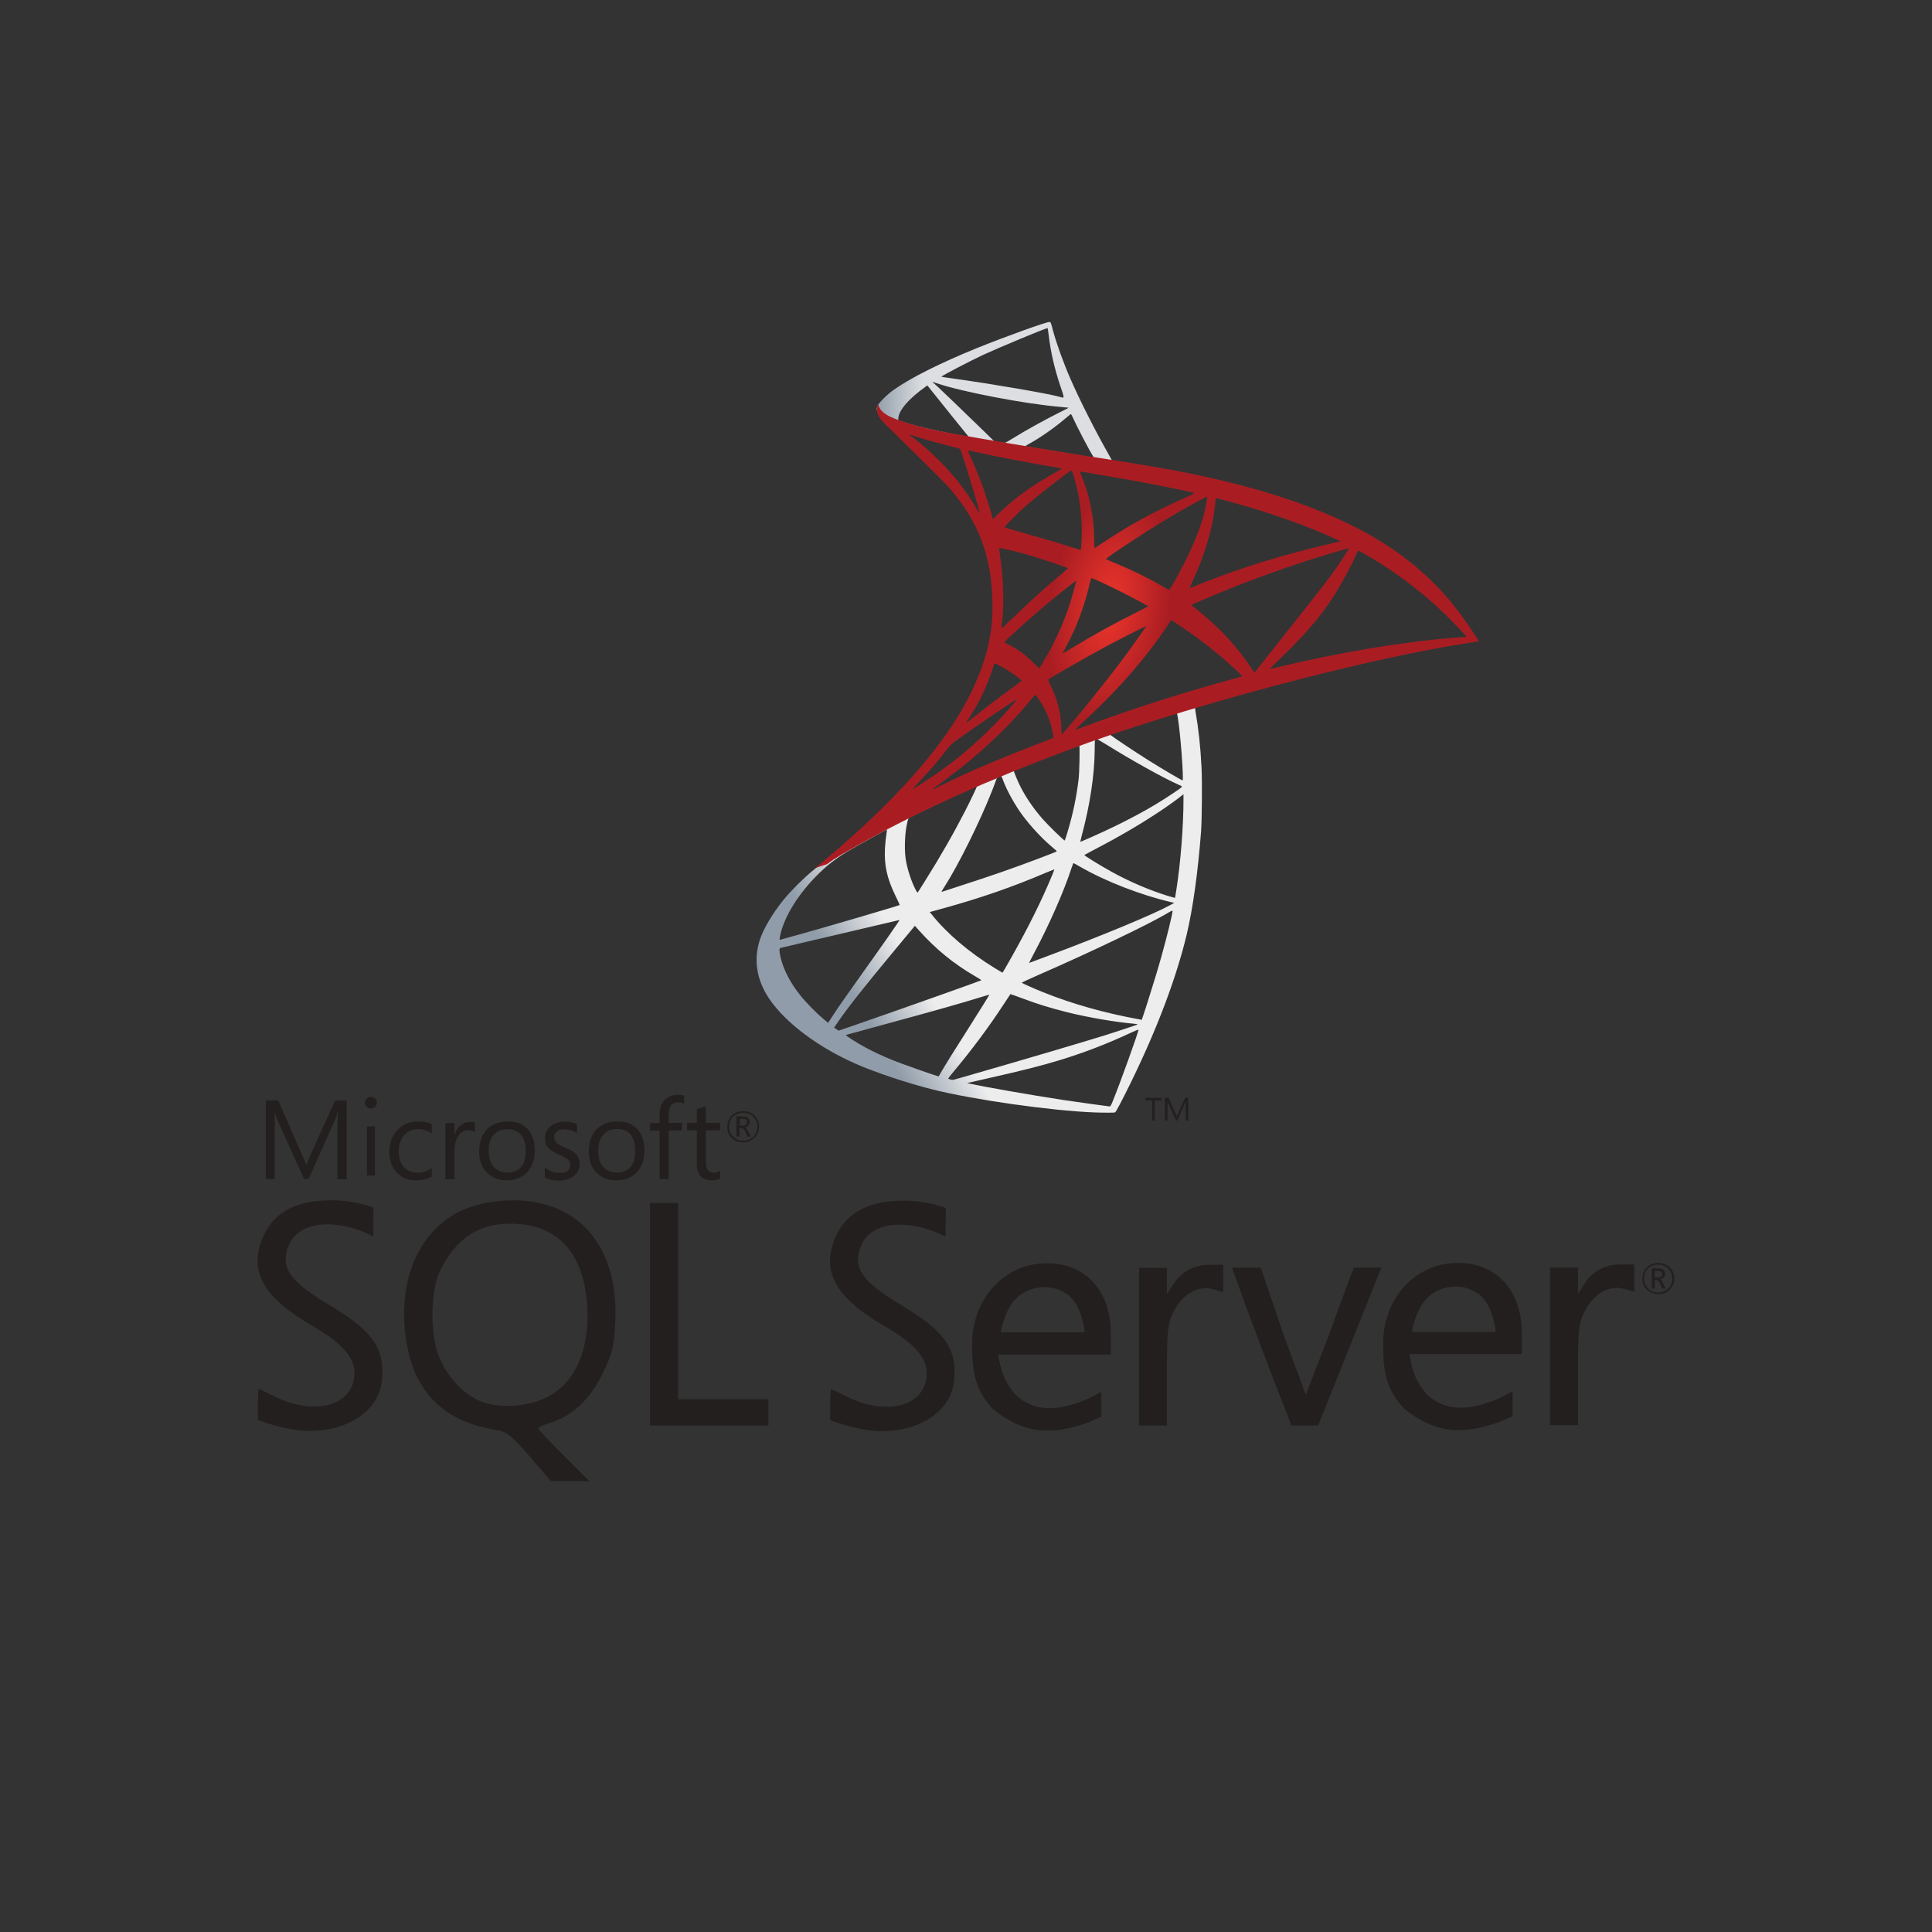 <svg xmlns="http://www.w3.org/2000/svg" width="60" height="60" viewBox="0 0 60 60" fill="none"><rect x="0" y="0" width="60" height="60" fill="#333333" stroke="none"/><path d="M37.661 21.463L32.743 23.069L28.465 24.957L27.268 25.273C26.964 25.563 26.644 25.857 26.298 26.154C25.919 26.481 25.566 26.778 25.295 26.994C24.994 27.232 24.548 27.678 24.321 27.96C23.983 28.384 23.715 28.834 23.6 29.179C23.395 29.804 23.496 30.436 23.89 31.019C24.395 31.763 25.403 32.521 26.577 33.038C27.175 33.301 28.183 33.64 28.941 33.829C30.201 34.149 32.639 34.495 33.981 34.547C34.252 34.558 34.617 34.558 34.631 34.547C34.661 34.528 34.869 34.13 35.111 33.636C35.936 31.952 36.531 30.372 36.854 29.023C37.047 28.206 37.2 27.117 37.3 25.827C37.326 25.466 37.337 24.258 37.315 23.849C37.282 23.18 37.222 22.638 37.129 22.106C37.114 22.028 37.111 21.958 37.118 21.954C37.133 21.943 37.178 21.928 37.783 21.753L37.661 21.463V21.463H37.661V21.463ZM36.538 22.121C36.583 22.121 36.702 23.262 36.731 23.983C36.739 24.136 36.735 24.236 36.728 24.236C36.698 24.236 36.1 23.883 35.672 23.615C35.301 23.381 34.594 22.913 34.483 22.824C34.446 22.798 34.449 22.794 34.754 22.69C35.271 22.515 36.497 22.121 36.538 22.121ZM34.033 22.946C34.067 22.946 34.152 22.994 34.356 23.121C35.122 23.6 36.163 24.18 36.609 24.373C36.746 24.433 36.761 24.411 36.445 24.626C35.769 25.087 34.925 25.541 33.892 25.998C33.71 26.08 33.557 26.143 33.554 26.143C33.546 26.143 33.569 26.05 33.598 25.938C33.847 25.013 33.989 24.076 33.996 23.325C34 22.954 34 22.954 34.033 22.942C34.026 22.946 34.029 22.946 34.033 22.946ZM33.517 23.143C33.539 23.166 33.524 23.998 33.494 24.225C33.427 24.767 33.323 25.273 33.152 25.842C33.111 25.979 33.074 26.094 33.067 26.102C33.052 26.12 32.543 25.622 32.375 25.429C32.085 25.095 31.859 24.76 31.692 24.433C31.606 24.266 31.472 23.939 31.483 23.927C31.543 23.887 33.502 23.128 33.517 23.143ZM31.086 24.098C31.089 24.098 31.093 24.098 31.097 24.102C31.104 24.11 31.13 24.169 31.153 24.236C31.271 24.559 31.539 25.035 31.77 25.34C32.022 25.674 32.353 26.031 32.628 26.265C32.717 26.34 32.799 26.41 32.81 26.422C32.833 26.444 32.84 26.44 32.234 26.671C31.532 26.938 30.766 27.206 29.889 27.488C29.679 27.556 29.47 27.624 29.261 27.693C29.227 27.704 29.238 27.685 29.335 27.533C29.77 26.853 30.431 25.518 30.803 24.574C30.866 24.411 30.93 24.247 30.941 24.21C30.956 24.158 30.974 24.139 31.022 24.113C31.048 24.106 31.075 24.098 31.086 24.098ZM30.342 24.407C30.353 24.414 30.164 24.812 29.978 25.176C29.617 25.879 29.224 26.57 28.696 27.41C28.607 27.555 28.521 27.689 28.51 27.704C28.491 27.73 28.484 27.722 28.424 27.607C28.298 27.358 28.194 27.038 28.138 26.745C28.082 26.455 28.094 25.949 28.157 25.637C28.205 25.407 28.201 25.41 28.313 25.355C28.789 25.113 30.327 24.392 30.342 24.407ZM36.754 24.667V24.823C36.754 25.652 36.665 26.79 36.535 27.618C36.512 27.763 36.494 27.882 36.49 27.886C36.49 27.886 36.382 27.856 36.256 27.819C35.698 27.644 35.092 27.388 34.546 27.087C34.185 26.89 33.661 26.566 33.676 26.552C33.68 26.548 33.836 26.466 34.018 26.369C34.747 25.99 35.446 25.581 36.051 25.176C36.278 25.024 36.62 24.779 36.694 24.712L36.754 24.667ZM27.536 25.767C27.551 25.767 27.547 25.797 27.525 25.931C27.51 26.027 27.491 26.206 27.484 26.328C27.454 26.871 27.544 27.273 27.811 27.823C27.885 27.975 27.945 28.102 27.941 28.105C27.915 28.128 25.455 28.849 24.681 29.06C24.451 29.124 24.25 29.179 24.235 29.183C24.209 29.191 24.206 29.187 24.217 29.124C24.302 28.577 24.719 27.864 25.298 27.261C25.685 26.86 25.994 26.626 26.521 26.325C26.9 26.109 27.484 25.786 27.529 25.771C27.529 25.767 27.532 25.767 27.536 25.767ZM33.334 26.804C33.338 26.801 33.427 26.849 33.535 26.912C34.33 27.373 35.438 27.8 36.382 28.02L36.468 28.038L36.349 28.105C35.854 28.38 34.23 29.057 32.569 29.677C32.327 29.767 32.089 29.856 32.044 29.874C32 29.893 31.959 29.904 31.959 29.9C31.959 29.897 32.026 29.767 32.111 29.607C32.576 28.737 33.044 27.678 33.282 26.942C33.312 26.871 33.331 26.808 33.334 26.804ZM32.743 26.998C32.747 27.001 32.717 27.079 32.68 27.169C32.357 27.953 31.933 28.808 31.39 29.767C31.253 30.012 31.138 30.209 31.134 30.209C31.13 30.209 31.019 30.142 30.885 30.06C30.097 29.577 29.398 28.982 28.941 28.406L28.874 28.325L29.212 28.232C30.424 27.901 31.453 27.544 32.476 27.105C32.621 27.046 32.74 26.998 32.743 26.998ZM36.416 28.28C36.419 28.365 36.23 29.131 36.074 29.685C35.944 30.149 35.832 30.514 35.628 31.157C35.538 31.439 35.46 31.673 35.457 31.673C35.453 31.673 35.431 31.67 35.408 31.662C34.304 31.462 33.316 31.183 32.386 30.811C32.126 30.707 31.755 30.54 31.732 30.521C31.725 30.514 31.948 30.41 32.23 30.287C33.922 29.547 35.676 28.707 36.278 28.347C36.349 28.302 36.404 28.28 36.416 28.28ZM27.938 28.57C27.945 28.577 27.473 29.258 26.811 30.183C26.581 30.506 26.313 30.885 26.213 31.027C26.113 31.168 25.96 31.391 25.875 31.525L25.718 31.766L25.551 31.625C25.354 31.462 25.012 31.112 24.86 30.919C24.54 30.521 24.325 30.101 24.239 29.718C24.198 29.54 24.198 29.451 24.235 29.44C24.291 29.425 25.284 29.191 26.213 28.975C26.73 28.856 27.328 28.715 27.543 28.663C27.759 28.611 27.934 28.57 27.938 28.57ZM28.413 28.752L28.532 28.886C29.067 29.484 29.614 29.927 30.275 30.313C30.394 30.38 30.483 30.439 30.476 30.443C30.45 30.462 28.179 31.268 27.127 31.633C26.536 31.841 26.049 32.008 26.046 32.008C26.042 32.008 26.008 31.986 25.971 31.96L25.904 31.911L26.012 31.755C26.361 31.25 26.8 30.696 27.755 29.544L28.413 28.752ZM31.379 30.874C31.383 30.871 31.547 30.93 31.747 31.004C32.23 31.186 32.613 31.302 33.126 31.432C33.758 31.592 34.672 31.748 35.211 31.792C35.293 31.8 35.338 31.807 35.323 31.818C35.297 31.833 34.751 32.015 34.349 32.142C33.71 32.342 31.758 32.919 30.168 33.376C29.874 33.461 29.621 33.532 29.606 33.536C29.569 33.543 29.447 33.51 29.447 33.495C29.447 33.487 29.536 33.372 29.643 33.246C30.179 32.606 30.71 31.893 31.153 31.216C31.275 31.03 31.379 30.878 31.379 30.874ZM30.725 30.893C30.729 30.897 30.465 31.32 30.004 32.049C29.807 32.357 29.588 32.707 29.51 32.829C29.435 32.948 29.324 33.134 29.261 33.238L29.153 33.428L29.097 33.413C28.963 33.376 28.023 33.045 27.774 32.945C27.465 32.822 27.146 32.673 26.908 32.547C26.61 32.387 26.239 32.149 26.269 32.142C26.276 32.138 26.785 32.001 27.398 31.833C29.026 31.391 29.93 31.134 30.521 30.949C30.628 30.915 30.721 30.889 30.725 30.893ZM35.353 31.978H35.356C35.371 32.015 34.769 33.688 34.55 34.216C34.501 34.335 34.483 34.364 34.457 34.361C34.394 34.357 33.52 34.234 32.989 34.156C32.063 34.015 30.509 33.744 30.119 33.654L30.03 33.636L30.584 33.51C31.773 33.242 32.346 33.097 32.925 32.919C33.658 32.696 34.383 32.417 35.115 32.075C35.23 32.023 35.327 31.982 35.353 31.978Z" fill="url(#paint0_linear_727_472)"></path><path d="M32.591 10C32.51 9.989 31.19 10.465 30.339 10.81C29.19 11.279 28.298 11.725 27.748 12.111C27.544 12.256 27.287 12.513 27.247 12.613C27.232 12.65 27.224 12.695 27.224 12.739L27.722 13.212L28.908 13.591L31.729 14.096L34.955 14.65L34.989 14.371C34.977 14.371 34.97 14.368 34.959 14.368L34.535 14.301L34.45 14.148C34.011 13.375 33.528 12.416 33.245 11.769C33.026 11.268 32.818 10.688 32.703 10.272C32.64 10.019 32.632 10.004 32.591 10V10H32.591V10ZM32.532 10.19H32.536C32.539 10.194 32.554 10.298 32.569 10.42C32.632 10.941 32.747 11.442 32.929 11.985C33.067 12.394 33.067 12.372 32.907 12.323C32.528 12.219 30.829 11.926 29.599 11.755C29.402 11.729 29.235 11.703 29.235 11.699C29.22 11.684 30.123 11.212 30.521 11.026C31.03 10.792 32.428 10.208 32.532 10.19ZM28.949 11.855L29.094 11.903C29.882 12.171 31.863 12.55 32.956 12.639C33.078 12.65 33.182 12.662 33.186 12.662C33.19 12.665 33.086 12.721 32.952 12.784C32.424 13.048 31.844 13.371 31.443 13.62C31.324 13.695 31.216 13.754 31.201 13.754C31.186 13.754 31.108 13.739 31.026 13.728L30.878 13.706L30.506 13.342C29.852 12.706 29.339 12.216 29.142 12.03L28.949 11.855ZM28.8 11.97L29.324 12.624C29.61 12.985 29.9 13.338 29.963 13.416C30.027 13.494 30.079 13.557 30.075 13.561C30.06 13.572 29.317 13.427 28.923 13.338C28.518 13.245 28.35 13.2 28.101 13.122L27.897 13.056V13.003C27.901 12.754 28.217 12.383 28.752 12.004L28.8 11.97ZM33.253 12.862C33.268 12.862 33.286 12.896 33.331 12.996C33.457 13.275 33.851 14.026 33.948 14.171C33.978 14.219 34.03 14.223 33.506 14.137C32.246 13.933 31.84 13.866 31.84 13.858C31.84 13.855 31.878 13.829 31.926 13.803C32.316 13.587 32.71 13.312 33.06 13.018C33.145 12.948 33.223 12.881 33.238 12.87C33.242 12.862 33.249 12.858 33.253 12.862Z" fill="url(#paint1_linear_727_472)"></path><path d="M27.272 12.561C27.272 12.561 27.191 12.691 27.269 12.884C27.317 13.003 27.458 13.148 27.618 13.297C27.618 13.297 29.272 14.91 29.473 15.141C30.387 16.196 30.785 17.237 30.822 18.672C30.844 19.593 30.669 20.404 30.235 21.344C29.462 23.032 27.83 24.894 25.314 26.96L25.681 26.838C25.919 26.659 26.243 26.47 27.001 26.053C28.752 25.094 30.721 24.213 33.138 23.306C36.616 21.998 42.337 20.467 45.593 19.969L45.931 19.917L45.879 19.835C45.582 19.374 45.377 19.088 45.132 18.783C44.418 17.898 43.552 17.181 42.493 16.586C41.036 15.773 39.151 15.137 36.765 14.665C36.315 14.576 35.327 14.405 34.524 14.282C32.822 14.018 31.721 13.836 30.51 13.628C30.075 13.553 29.424 13.442 28.993 13.349C28.77 13.301 28.343 13.2 28.008 13.085C27.741 12.981 27.354 12.877 27.272 12.561ZM28.231 13.49C28.235 13.487 28.294 13.509 28.372 13.535C28.514 13.583 28.696 13.639 28.912 13.698C29.075 13.743 29.238 13.787 29.402 13.829C29.625 13.884 29.811 13.936 29.815 13.936C29.841 13.962 30.216 15.163 30.343 15.624C30.391 15.798 30.428 15.947 30.424 15.947C30.42 15.951 30.38 15.888 30.331 15.802C29.896 15.036 29.209 14.26 28.413 13.635C28.309 13.561 28.231 13.494 28.231 13.49ZM30.06 13.996C30.079 13.996 30.16 14.007 30.261 14.029C30.892 14.171 32.026 14.386 32.751 14.509C32.874 14.527 32.97 14.55 32.97 14.557C32.97 14.565 32.926 14.59 32.87 14.62C32.747 14.683 32.253 14.977 32.089 15.088C31.677 15.364 31.305 15.661 31.038 15.928C30.93 16.036 30.837 16.125 30.837 16.125C30.837 16.125 30.814 16.062 30.796 15.984C30.662 15.468 30.383 14.702 30.131 14.163C30.09 14.078 30.056 13.999 30.056 13.992C30.056 13.999 30.056 13.996 30.06 13.996ZM33.279 14.609C33.301 14.617 33.338 14.743 33.413 15.022C33.55 15.561 33.613 16.163 33.591 16.724C33.584 16.88 33.576 17.025 33.569 17.044L33.557 17.081L33.364 17.018C32.967 16.891 32.32 16.702 31.766 16.546C31.45 16.46 31.194 16.382 31.194 16.375C31.194 16.352 31.655 15.891 31.852 15.717C32.227 15.386 33.245 14.598 33.279 14.609ZM33.535 14.646C33.546 14.635 35.074 14.899 35.769 15.033C36.286 15.133 37.036 15.289 37.081 15.308C37.103 15.315 37.025 15.36 36.776 15.471C35.795 15.914 35.066 16.311 34.342 16.795C34.152 16.921 33.992 17.025 33.989 17.025C33.985 17.025 33.981 16.917 33.981 16.787C33.981 16.081 33.84 15.367 33.58 14.765C33.554 14.706 33.532 14.65 33.535 14.646ZM37.486 15.427C37.497 15.438 37.449 15.739 37.404 15.917C37.271 16.471 36.91 17.293 36.468 18.066C36.39 18.203 36.319 18.315 36.312 18.319C36.304 18.322 36.204 18.266 36.089 18.2C35.658 17.947 35.167 17.709 34.632 17.486C34.483 17.423 34.353 17.371 34.349 17.363C34.323 17.341 35.52 16.549 36.152 16.17C36.654 15.865 37.471 15.412 37.486 15.427ZM37.769 15.471C37.802 15.471 38.479 15.657 38.832 15.761C39.705 16.021 40.709 16.389 41.363 16.687L41.634 16.809L41.445 16.854C39.846 17.222 38.479 17.646 37.159 18.181C37.051 18.226 36.955 18.263 36.947 18.263C36.94 18.263 36.977 18.177 37.025 18.073C37.423 17.23 37.679 16.349 37.743 15.598C37.746 15.527 37.758 15.471 37.769 15.471ZM31.034 17.018C31.045 17.006 31.562 17.129 31.84 17.207C32.264 17.326 33.163 17.627 33.163 17.649C33.163 17.653 33.063 17.739 32.944 17.843C32.457 18.248 31.989 18.675 31.428 19.218C31.261 19.378 31.119 19.508 31.112 19.508C31.104 19.508 31.101 19.485 31.104 19.456C31.19 18.831 31.171 18.029 31.052 17.215C31.041 17.11 31.03 17.021 31.034 17.018ZM41.891 17.029C41.898 17.036 41.653 17.423 41.497 17.642C41.274 17.962 40.947 18.385 40.207 19.315C39.817 19.805 39.378 20.359 39.233 20.545C39.084 20.731 38.962 20.887 38.958 20.887C38.954 20.887 38.906 20.82 38.854 20.738C38.438 20.114 37.94 19.567 37.349 19.077C37.237 18.984 37.115 18.883 37.074 18.854C37.033 18.824 36.999 18.794 36.999 18.791C36.999 18.779 37.631 18.508 38.111 18.315C38.951 17.973 40.095 17.564 40.954 17.3C41.404 17.159 41.883 17.021 41.891 17.029ZM42.177 17.103C42.192 17.099 42.281 17.144 42.389 17.207C43.292 17.724 44.177 18.389 44.875 19.073C45.072 19.266 45.559 19.772 45.552 19.776C45.552 19.776 45.381 19.79 45.18 19.805C43.615 19.924 41.612 20.255 39.687 20.72C39.557 20.749 39.441 20.775 39.434 20.775C39.426 20.775 39.571 20.63 39.754 20.456C40.883 19.367 41.4 18.679 42.01 17.452C42.095 17.27 42.169 17.114 42.177 17.103C42.173 17.103 42.173 17.103 42.177 17.103ZM33.9 17.951C33.952 17.962 34.435 18.188 34.799 18.37C35.133 18.538 35.635 18.805 35.661 18.828C35.665 18.831 35.486 18.924 35.267 19.032C34.569 19.381 33.97 19.712 33.346 20.091C33.167 20.199 33.019 20.288 33.015 20.288C33 20.288 33.004 20.273 33.104 20.091C33.439 19.482 33.706 18.753 33.859 18.043C33.873 17.988 33.888 17.951 33.9 17.951ZM33.416 18.04C33.427 18.051 33.301 18.508 33.223 18.757C33.071 19.229 32.814 19.82 32.565 20.266C32.506 20.37 32.416 20.523 32.368 20.608L32.275 20.757L32.067 20.556C31.826 20.322 31.628 20.177 31.376 20.047C31.275 19.995 31.197 19.95 31.197 19.943C31.197 19.913 31.833 19.337 32.32 18.921C32.669 18.619 33.405 18.029 33.416 18.04ZM36.371 19.255L36.553 19.374C36.97 19.645 37.46 20.006 37.836 20.322C38.047 20.497 38.456 20.864 38.538 20.954L38.583 21.002L38.282 21.088C36.579 21.56 35.264 21.98 33.728 22.545C33.557 22.608 33.413 22.66 33.401 22.66C33.379 22.66 33.361 22.678 33.743 22.325C34.725 21.422 35.594 20.426 36.241 19.456L36.371 19.255ZM35.594 19.448C35.602 19.456 35.093 20.173 34.788 20.578C34.423 21.061 33.777 21.872 33.331 22.399C33.145 22.619 32.985 22.801 32.978 22.805C32.967 22.808 32.963 22.753 32.963 22.667C32.963 22.217 32.848 21.738 32.647 21.329C32.561 21.158 32.547 21.117 32.565 21.099C32.636 21.035 33.717 20.419 34.401 20.05C34.862 19.805 35.583 19.441 35.594 19.448ZM30.896 20.601C30.907 20.601 30.993 20.645 31.09 20.697C31.327 20.827 31.539 20.972 31.729 21.128C31.736 21.136 31.64 21.214 31.513 21.307C31.16 21.56 30.625 21.965 30.313 22.214C29.986 22.474 29.974 22.481 30.012 22.426C30.257 22.05 30.38 21.838 30.51 21.567C30.625 21.326 30.74 21.039 30.822 20.79C30.852 20.682 30.889 20.601 30.896 20.601ZM32.149 21.582C32.167 21.578 32.19 21.612 32.29 21.76C32.502 22.076 32.666 22.5 32.706 22.842L32.714 22.916L32.205 23.113C31.294 23.466 30.454 23.816 29.885 24.076C29.726 24.15 29.447 24.284 29.265 24.373C29.082 24.466 28.934 24.537 28.934 24.533C28.934 24.529 29.049 24.444 29.19 24.34C30.302 23.533 31.264 22.649 31.985 21.764C32.063 21.671 32.134 21.586 32.141 21.582L32.149 21.582ZM31.573 21.723C31.588 21.738 31.164 22.218 30.874 22.511C30.157 23.243 29.447 23.816 28.566 24.373C28.454 24.444 28.354 24.507 28.343 24.515C28.317 24.529 28.35 24.492 28.737 24.072C28.982 23.808 29.168 23.585 29.38 23.31C29.521 23.128 29.547 23.102 29.752 22.957C30.298 22.563 31.558 21.708 31.573 21.723Z" fill="url(#paint2_radial_727_472)"></path><path d="M15.91 37.276C15.842 37.276 15.775 37.283 15.707 37.283C14.339 37.355 13.416 37.953 12.876 39.122C12.415 40.178 12.465 41.56 12.882 42.623C13.366 43.662 14.148 44.21 15.454 44.417C15.73 44.462 15.915 44.613 16.451 45.234L17.109 46H18.303L17.509 45.205C17.07 44.769 16.715 44.389 16.715 44.356C16.715 44.322 16.883 44.249 17.086 44.188C17.756 43.986 18.313 43.472 18.702 42.684C19.017 42.051 19.062 41.855 19.107 41.068C19.225 38.724 17.982 37.259 15.91 37.276L15.91 37.276ZM16.957 43.406C16.376 43.685 15.533 43.741 14.982 43.54C14.413 43.332 13.861 42.745 13.614 42.08C13.338 41.353 13.377 40.011 13.692 39.407C14.199 38.445 14.869 38.003 15.848 38.003C17.301 38.003 18.127 38.886 18.235 40.547C18.32 41.934 17.852 42.974 16.958 43.405L16.957 43.406ZM37.586 39.278C37.085 39.278 36.701 39.48 36.443 39.877L36.24 40.191V39.374H35.373V44.273H36.24V42.707C36.24 41.275 36.258 41.108 36.459 40.716C36.737 40.178 37.214 39.91 37.676 40.039L37.986 40.129V39.279H37.586V39.278ZM32.493 39.233C32.323 39.233 32.143 39.256 31.963 39.295C30.803 39.596 30.15 40.699 30.19 41.834C30.19 42.785 30.375 43.26 30.837 43.758C31.783 44.529 32.638 44.59 33.792 44.177C33.989 44.094 34.203 43.997 34.203 43.997V43.227L33.792 43.438C32.858 43.842 32.154 43.842 31.591 43.366C31.232 43.003 31.073 42.567 31 42.069H34.496V41.408C34.496 40.062 33.68 39.212 32.492 39.233H32.493ZM31.079 41.382C31.079 41.382 31.208 40.541 31.687 40.212C31.918 40.05 32.182 39.972 32.441 39.972C32.701 39.972 32.959 40.055 33.173 40.218C33.612 40.553 33.686 41.375 33.686 41.375H31.079V41.382H31.079ZM10.18 40.498C9.24 39.932 8.823 39.524 8.874 39.044C9.02 37.713 10.675 37.897 11.592 38.4L11.598 37.505C11.598 37.505 11.092 37.287 10.365 37.276C9.251 37.259 8.531 37.622 8.193 38.361C7.698 39.451 8.137 40.273 9.723 41.19C10.614 41.705 11.008 42.152 11.008 42.639C11.008 43.646 9.786 43.997 8.525 43.366C8.266 43.237 8.046 43.13 8.035 43.13C7.989 43.416 8.013 44.099 8.013 44.099C8.013 44.099 8.4 44.26 8.981 44.372C10.422 44.657 11.733 43.986 11.857 42.896C11.964 41.872 11.592 41.335 10.18 40.497L10.18 40.498ZM45.258 39.222C45.089 39.222 44.909 39.245 44.722 39.284C43.563 39.585 42.911 40.688 42.955 41.824C42.955 42.773 43.141 43.243 43.602 43.741C44.548 44.512 45.403 44.575 46.563 44.16C46.759 44.077 46.973 43.982 46.973 43.982V43.21L46.562 43.423C45.627 43.825 44.923 43.825 44.361 43.35C44 42.987 43.843 42.556 43.77 42.052H47.26V41.392C47.26 40.052 46.444 39.201 45.256 39.223L45.258 39.222ZM43.844 41.37C43.844 41.37 43.975 40.531 44.453 40.195C44.683 40.033 44.947 39.955 45.206 39.955C45.464 39.955 45.725 40.038 45.938 40.201C46.377 40.536 46.451 41.364 46.451 41.364H43.845L43.844 41.37ZM27.955 40.509C27.015 39.944 26.599 39.535 26.65 39.054C26.796 37.723 28.451 37.908 29.367 38.411L29.374 37.516C29.374 37.516 28.867 37.298 28.141 37.288C27.027 37.271 26.306 37.634 25.968 38.373C25.473 39.463 25.918 40.285 27.499 41.202C28.389 41.716 28.782 42.157 28.782 42.645C28.782 43.652 27.561 44.009 26.301 43.371C26.042 43.243 25.823 43.137 25.81 43.137C25.765 43.423 25.788 44.106 25.788 44.106C25.788 44.106 26.171 44.261 26.75 44.379C28.192 44.665 29.503 43.994 29.627 42.904C29.734 41.886 29.362 41.349 27.955 40.51V40.509H27.955ZM50.351 39.267C49.85 39.267 49.463 39.469 49.209 39.866L49.006 40.179V39.363H48.139V44.261H49.006V42.695C49.006 41.264 49.023 41.096 49.225 40.704C49.503 40.168 49.98 39.899 50.442 40.028L50.752 40.118V39.267L50.351 39.267ZM21.061 40.481V37.36H20.187V44.272H23.863V43.456H21.061V40.481H21.061ZM41.273 41.453L40.552 43.316L39.86 41.443L39.156 39.368H38.261C38.841 41.001 39.472 42.662 40.108 44.272C40.383 44.278 40.659 44.272 40.935 44.272L41.908 41.845L42.899 39.369H42.043C42.043 39.369 41.666 40.352 41.272 41.454L41.273 41.453ZM23.075 35.477C23.216 35.477 23.333 35.432 23.43 35.336C23.526 35.241 23.576 35.129 23.576 34.989C23.576 34.85 23.526 34.733 23.43 34.643C23.333 34.553 23.222 34.508 23.081 34.508C22.94 34.508 22.822 34.553 22.727 34.648C22.63 34.743 22.586 34.86 22.586 34.995C22.586 35.136 22.631 35.252 22.727 35.341C22.817 35.431 22.934 35.475 23.075 35.475V35.477ZM22.765 34.682C22.849 34.598 22.951 34.56 23.081 34.56C23.204 34.56 23.306 34.598 23.391 34.682C23.475 34.765 23.52 34.866 23.52 34.989C23.52 35.112 23.475 35.219 23.391 35.302C23.306 35.386 23.204 35.425 23.081 35.425C22.957 35.425 22.856 35.387 22.772 35.302C22.688 35.219 22.643 35.112 22.643 34.989C22.643 34.866 22.681 34.765 22.765 34.682ZM22.974 35.034H23.03C23.071 35.034 23.11 35.073 23.143 35.146L23.211 35.297H23.318L23.234 35.129C23.2 35.062 23.166 35.023 23.127 35.012C23.177 35 23.216 34.983 23.244 34.95C23.273 34.921 23.283 34.882 23.283 34.838C23.283 34.787 23.267 34.748 23.233 34.72C23.194 34.688 23.132 34.671 23.052 34.671H22.872V35.297H22.963V35.034L22.974 35.034ZM22.974 34.743H23.052C23.109 34.743 23.149 34.755 23.171 34.771C23.193 34.788 23.198 34.81 23.198 34.85C23.198 34.922 23.153 34.956 23.069 34.956H22.973V34.743H22.974ZM8.537 34.978C8.537 34.76 8.53 34.598 8.525 34.503H8.53C8.553 34.615 8.581 34.7 8.603 34.755L9.442 36.618H9.583L10.422 34.739C10.445 34.687 10.467 34.61 10.495 34.503H10.502C10.485 34.689 10.479 34.851 10.479 34.98V36.623H10.766V34.18H10.406L9.635 35.879C9.606 35.947 9.567 36.047 9.517 36.181H9.505C9.488 36.115 9.449 36.014 9.393 35.891L8.639 34.174H8.256V36.617H8.532V34.98L8.537 34.978ZM11.396 34.983H11.643V36.505H11.396V34.983ZM11.52 34.425C11.571 34.425 11.615 34.408 11.649 34.374C11.683 34.34 11.706 34.297 11.706 34.245C11.706 34.196 11.689 34.151 11.649 34.117C11.614 34.083 11.57 34.066 11.519 34.066C11.469 34.066 11.423 34.083 11.39 34.117C11.356 34.151 11.333 34.196 11.333 34.245C11.333 34.301 11.351 34.34 11.39 34.374C11.429 34.408 11.469 34.425 11.519 34.425H11.52ZM13.411 36.538V36.27C13.275 36.371 13.129 36.421 12.978 36.421C12.798 36.421 12.651 36.359 12.544 36.241C12.438 36.124 12.381 35.962 12.381 35.76C12.381 35.549 12.438 35.38 12.555 35.252C12.668 35.129 12.814 35.068 12.994 35.068C13.14 35.068 13.281 35.113 13.411 35.202V34.917C13.293 34.855 13.158 34.827 13.005 34.827C12.724 34.827 12.505 34.917 12.341 35.09C12.178 35.263 12.094 35.499 12.094 35.783C12.094 36.035 12.167 36.248 12.319 36.41C12.477 36.577 12.679 36.661 12.927 36.661C13.118 36.656 13.275 36.616 13.411 36.538ZM14.12 35.727C14.12 35.526 14.165 35.364 14.249 35.252C14.328 35.152 14.424 35.101 14.537 35.101C14.632 35.101 14.7 35.118 14.749 35.157V34.866C14.711 34.85 14.655 34.844 14.582 34.844C14.48 34.844 14.39 34.878 14.311 34.94C14.227 35.006 14.16 35.107 14.12 35.235H14.114V34.878H13.833V36.622H14.114V35.727H14.12ZM15.736 36.657C16.001 36.657 16.214 36.572 16.372 36.404C16.529 36.237 16.608 36.013 16.608 35.733C16.608 35.448 16.536 35.23 16.389 35.068C16.243 34.905 16.04 34.827 15.775 34.827C15.511 34.827 15.297 34.905 15.139 35.057C14.97 35.224 14.881 35.459 14.881 35.761C14.881 36.024 14.954 36.242 15.106 36.404C15.263 36.572 15.472 36.656 15.736 36.656V36.657ZM15.336 35.236C15.443 35.123 15.584 35.068 15.758 35.068C15.939 35.068 16.074 35.123 16.175 35.236C16.276 35.353 16.327 35.52 16.327 35.744C16.327 35.957 16.281 36.124 16.186 36.237C16.09 36.354 15.95 36.416 15.764 36.416C15.583 36.416 15.443 36.354 15.336 36.237C15.229 36.119 15.178 35.957 15.178 35.744C15.167 35.532 15.223 35.359 15.336 35.236ZM17.84 36.505C17.947 36.41 18.004 36.293 18.004 36.147C18.004 36.019 17.959 35.912 17.875 35.828C17.807 35.761 17.701 35.7 17.548 35.638C17.412 35.582 17.328 35.532 17.283 35.493C17.238 35.448 17.21 35.392 17.21 35.313C17.21 35.241 17.239 35.185 17.294 35.14C17.351 35.095 17.423 35.073 17.52 35.073C17.672 35.073 17.802 35.113 17.92 35.197V34.918C17.807 34.861 17.683 34.834 17.543 34.834C17.362 34.834 17.21 34.884 17.097 34.979C16.979 35.074 16.923 35.197 16.923 35.342C16.923 35.47 16.962 35.577 17.035 35.655C17.097 35.722 17.203 35.79 17.35 35.851C17.491 35.912 17.587 35.968 17.637 36.013C17.688 36.058 17.71 36.114 17.71 36.18C17.71 36.342 17.598 36.426 17.379 36.426C17.209 36.426 17.058 36.371 16.922 36.26V36.561C17.045 36.634 17.192 36.668 17.355 36.668C17.563 36.657 17.727 36.606 17.839 36.505L17.84 36.505ZM19.18 34.827C18.916 34.827 18.703 34.905 18.544 35.057C18.377 35.224 18.286 35.459 18.286 35.761C18.286 36.024 18.359 36.242 18.511 36.404C18.669 36.572 18.877 36.656 19.142 36.656C19.413 36.656 19.619 36.572 19.777 36.403C19.936 36.237 20.014 36.012 20.014 35.733C20.014 35.447 19.941 35.229 19.795 35.067C19.642 34.905 19.44 34.827 19.181 34.827L19.18 34.827ZM19.726 35.744C19.726 35.957 19.681 36.124 19.586 36.237C19.49 36.354 19.349 36.416 19.163 36.416C18.983 36.416 18.843 36.354 18.735 36.237C18.629 36.119 18.578 35.957 18.578 35.744C18.578 35.52 18.634 35.347 18.747 35.23C18.854 35.118 18.994 35.062 19.169 35.062C19.343 35.062 19.484 35.118 19.585 35.23C19.675 35.353 19.726 35.52 19.726 35.744H19.726ZM20.487 36.617H20.767V35.107H21.179V34.872H20.767V34.603C20.767 34.358 20.863 34.235 21.061 34.235C21.127 34.235 21.195 34.251 21.245 34.279V34.028C21.195 34.005 21.127 34 21.042 34C20.891 34 20.767 34.045 20.665 34.14C20.547 34.251 20.485 34.396 20.485 34.593V34.879H20.188V35.113H20.485V36.618L20.487 36.617ZM21.64 36.141C21.64 36.482 21.792 36.656 22.102 36.656C22.214 36.656 22.299 36.638 22.366 36.598V36.358C22.315 36.397 22.253 36.415 22.186 36.415C22.09 36.415 22.023 36.392 21.984 36.342C21.944 36.292 21.921 36.207 21.921 36.09V35.106H22.366V34.871H21.921V34.357C21.824 34.391 21.729 34.419 21.64 34.447V34.871H21.336V35.106H21.64V36.141L21.64 36.141ZM51.849 39.356C51.754 39.267 51.641 39.222 51.5 39.222C51.358 39.222 51.241 39.267 51.145 39.363C51.05 39.457 51.005 39.574 51.005 39.709C51.005 39.849 51.05 39.966 51.145 40.055C51.24 40.145 51.358 40.19 51.5 40.19C51.64 40.19 51.758 40.145 51.855 40.05C51.95 39.954 52 39.843 52 39.704C51.995 39.563 51.944 39.446 51.848 39.356L51.849 39.356ZM51.804 40.017C51.72 40.1 51.618 40.139 51.494 40.139C51.371 40.139 51.269 40.1 51.184 40.017C51.1 39.932 51.055 39.827 51.055 39.703C51.055 39.581 51.094 39.48 51.179 39.395C51.263 39.312 51.364 39.273 51.494 39.273C51.617 39.273 51.719 39.312 51.804 39.395C51.888 39.48 51.933 39.581 51.933 39.703C51.933 39.832 51.894 39.932 51.804 40.017ZM51.551 39.732C51.601 39.72 51.641 39.698 51.669 39.67C51.697 39.641 51.708 39.602 51.708 39.557C51.708 39.507 51.691 39.467 51.657 39.44C51.619 39.408 51.556 39.39 51.477 39.39H51.297V40.016H51.388V39.753H51.444C51.483 39.753 51.521 39.792 51.556 39.865L51.623 40.016H51.73L51.646 39.848C51.617 39.775 51.584 39.741 51.55 39.73L51.551 39.732ZM51.489 39.675H51.392V39.464H51.471C51.528 39.464 51.567 39.474 51.59 39.491C51.612 39.508 51.617 39.53 51.617 39.569C51.617 39.642 51.572 39.675 51.488 39.675L51.489 39.675ZM35.785 34.8H35.864V34.173H36.072V34.095H35.576V34.173H35.785V34.8H35.785ZM36.262 34.329C36.262 34.268 36.262 34.218 36.258 34.19C36.263 34.223 36.275 34.246 36.28 34.262L36.522 34.8H36.561L36.803 34.257C36.81 34.24 36.815 34.219 36.826 34.19C36.821 34.246 36.821 34.29 36.821 34.324V34.799H36.905V34.095H36.803L36.584 34.581C36.579 34.598 36.561 34.632 36.55 34.671H36.544C36.539 34.648 36.528 34.626 36.512 34.587L36.292 34.095H36.178V34.8H36.258V34.33L36.262 34.329Z" fill="#231F1F"></path><defs><linearGradient id="paint0_linear_727_472" x1="27.196" y1="32.126" x2="28.974" y2="31.075" gradientUnits="userSpaceOnUse"><stop stop-color="#909CA9"></stop><stop offset="1" stop-color="#EDEDEE"></stop></linearGradient><linearGradient id="paint1_linear_727_472" x1="27.237" y1="12.318" x2="28.668" y2="12.318" gradientUnits="userSpaceOnUse"><stop stop-color="#939FAB"></stop><stop offset="1" stop-color="#DCDEE1"></stop></linearGradient><radialGradient id="paint2_radial_727_472" cx="0" cy="0" r="1" gradientUnits="userSpaceOnUse" gradientTransform="translate(34.456 18.88) rotate(-171.457) scale(1.845 3.69)"><stop stop-color="#EE352C"></stop><stop offset="1" stop-color="#A91D22"></stop></radialGradient></defs></svg>